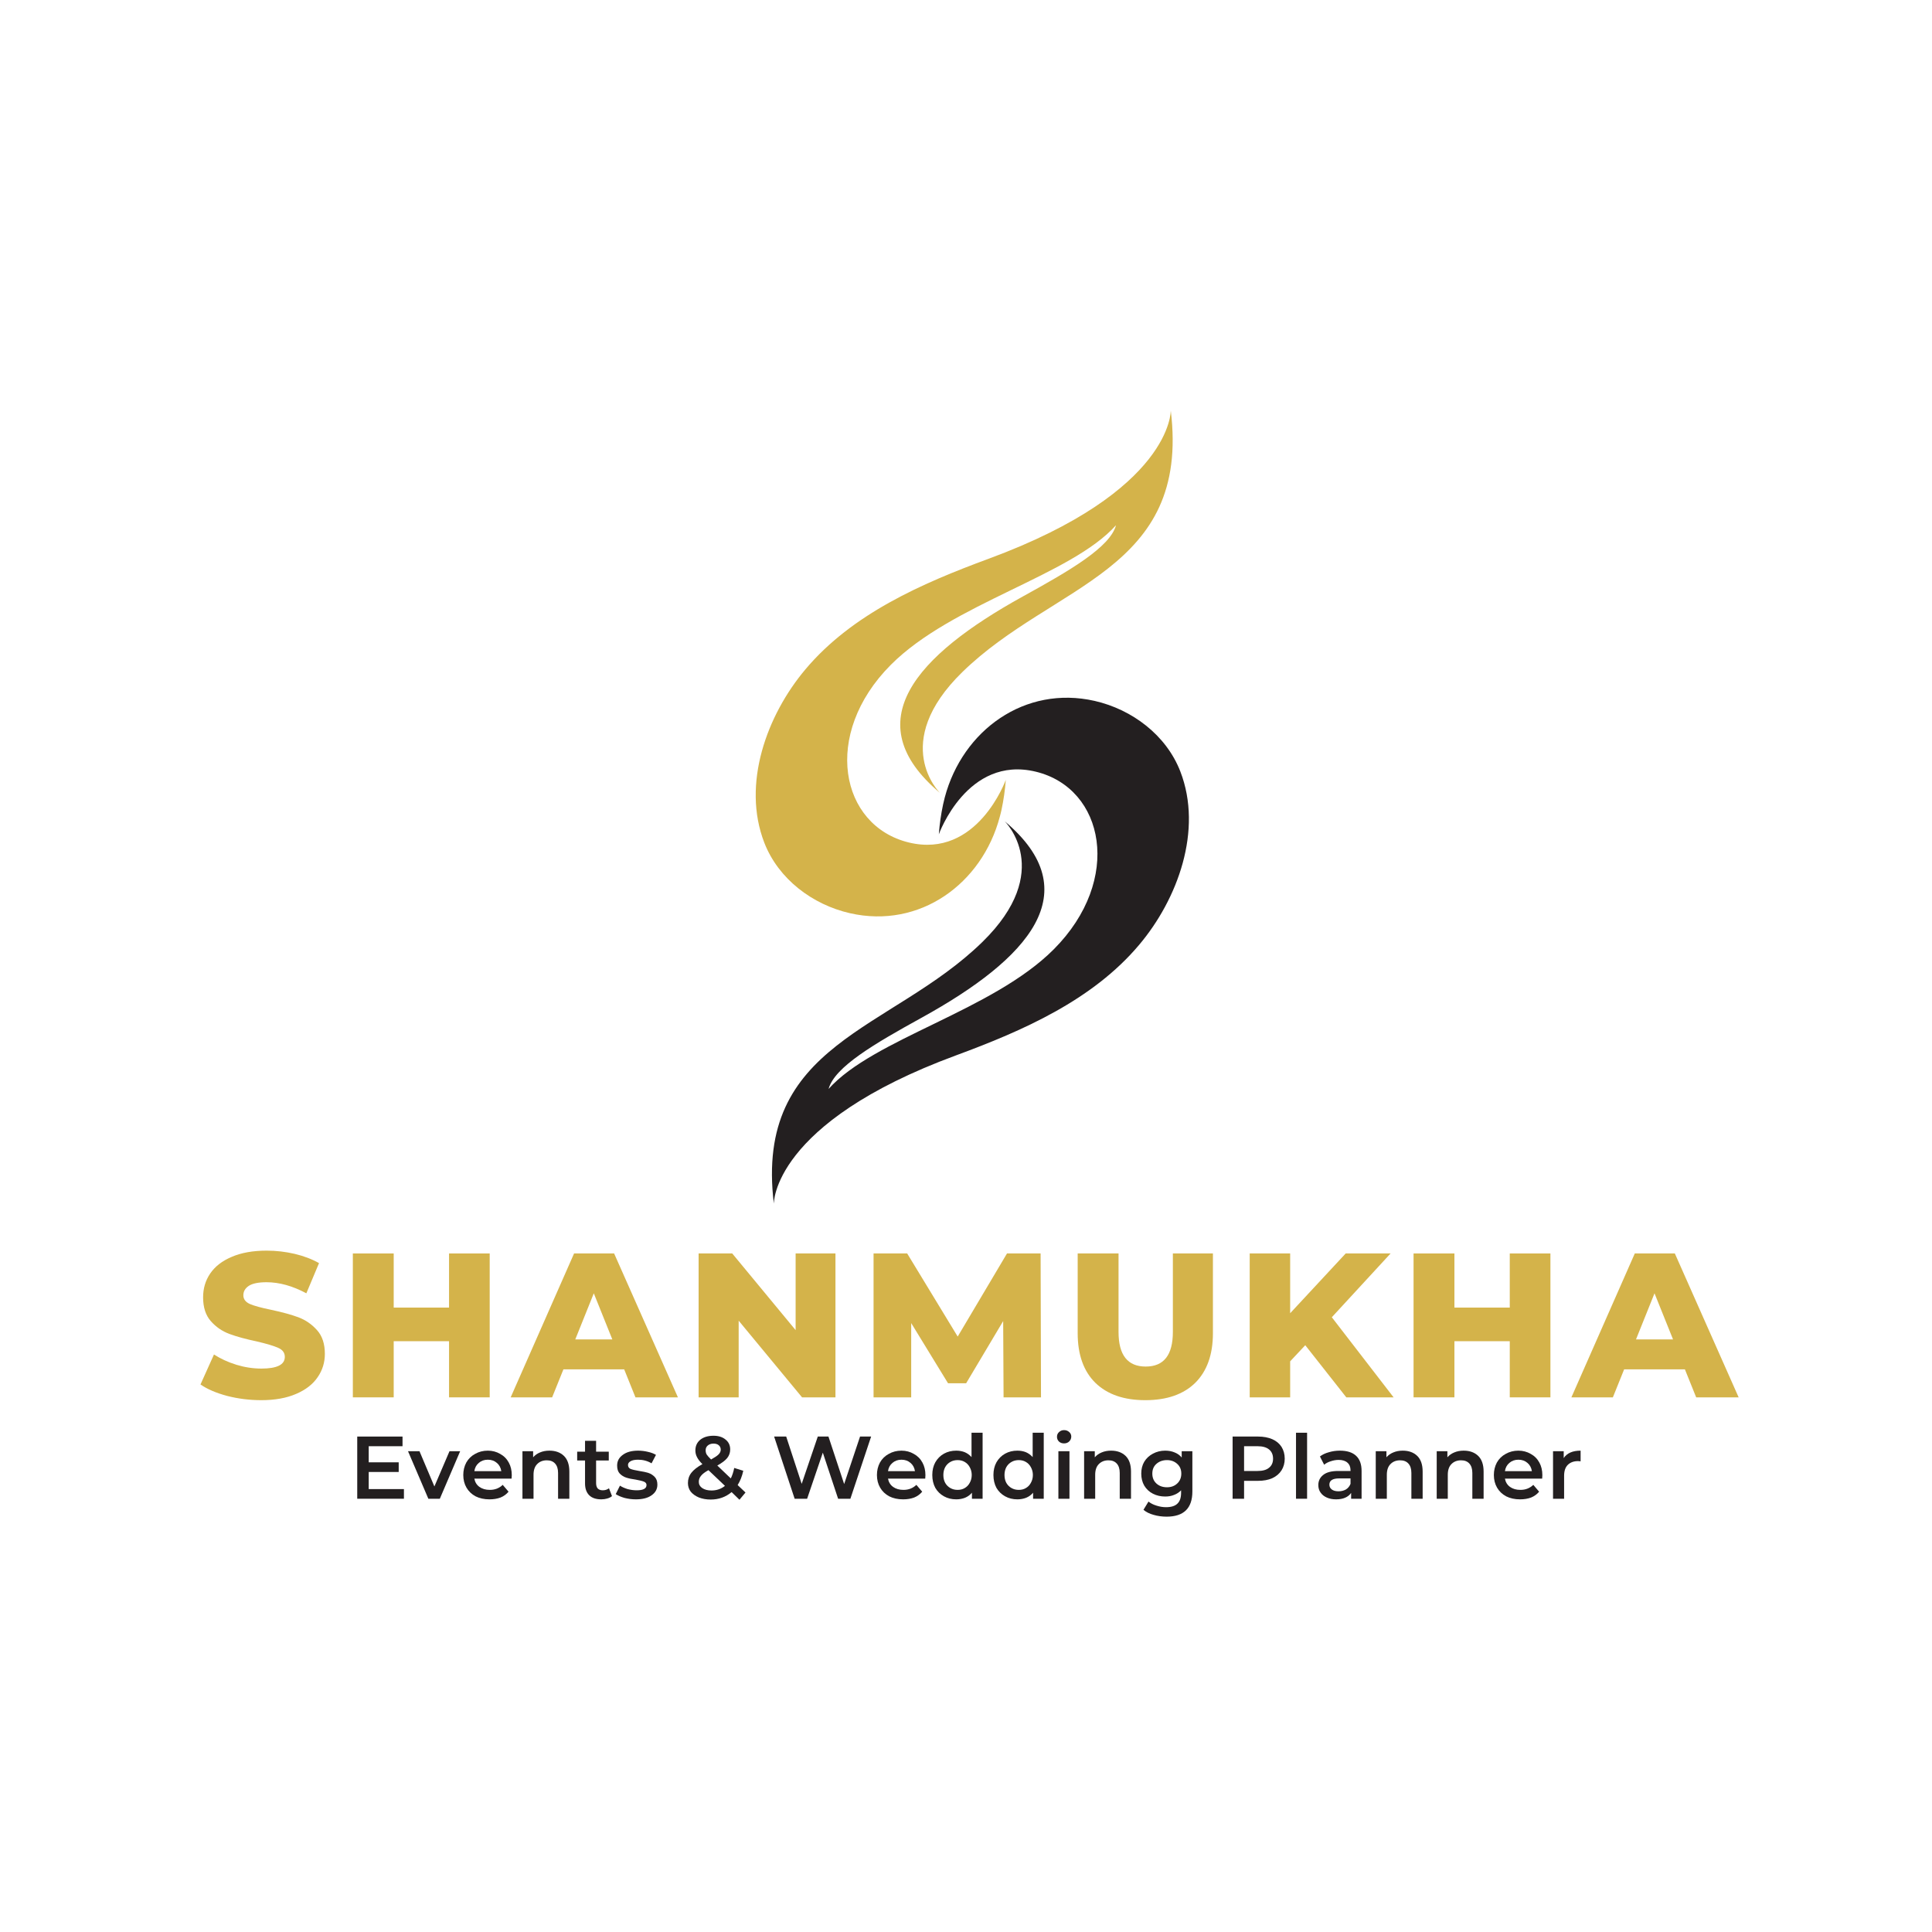 <svg xmlns="http://www.w3.org/2000/svg" xmlns:xlink="http://www.w3.org/1999/xlink" width="200" zoomAndPan="magnify" viewBox="0 0 150 150" height="200" preserveAspectRatio="xMidYMid meet" version="1.0"><defs><g/><clipPath id="41a51cf0f6"><path d="M 59.914 54.16 L 92.305 54.16 L 92.305 93.457 L 59.914 93.457 Z M 59.914 54.16 " clip-rule="nonzero"/></clipPath><clipPath id="b65deeb16c"><path d="M 58 31.867 L 92 31.867 L 92 72 L 58 72 Z M 58 31.867 " clip-rule="nonzero"/></clipPath></defs><rect x="-15" width="180" fill="#ffffff" y="-15" height="180" fill-opacity="1"/><rect x="-15" width="180" fill="#ffffff" y="-15" height="180" fill-opacity="1"/><g clip-path="url(#41a51cf0f6)"><path fill="#231f20" d="M 84.988 54.418 C 79.57 53.188 74.734 56.699 73.352 61.91 C 73.305 62.09 73.262 62.27 73.223 62.449 C 73.059 63.215 72.949 63.992 72.891 64.773 C 72.891 64.773 75.094 58.621 80.422 59.914 C 85.746 61.203 87.199 68.297 81.82 73.699 C 77.059 78.48 67.836 80.633 64.332 84.543 C 64.797 82.832 67.914 81.023 71.582 79 C 79.859 74.43 84.539 69.258 78.008 63.766 C 78.008 63.766 81.941 67.605 76.262 73.145 C 69.184 80.051 58.555 80.934 60.082 93.457 C 60.082 93.457 59.922 87.207 74.238 81.934 C 79.426 80.02 84.828 77.652 88.445 73.355 C 91.441 69.805 93.402 64.449 91.641 59.898 C 90.547 57.074 87.898 55.082 84.988 54.418 " fill-opacity="1" fill-rule="nonzero"/></g><g clip-path="url(#b65deeb16c)"><path fill="#d4b34a" d="M 65.992 70.902 C 71.41 72.133 76.246 68.621 77.625 63.41 C 77.676 63.23 77.719 63.051 77.758 62.871 C 77.922 62.105 78.031 61.328 78.09 60.547 C 78.09 60.547 75.887 66.703 70.559 65.41 C 65.234 64.117 63.781 57.023 69.16 51.621 C 73.922 46.84 83.145 44.691 86.648 40.777 C 86.184 42.488 83.066 44.297 79.395 46.32 C 71.121 50.891 66.438 56.062 72.973 61.555 C 72.973 61.555 69.039 57.715 74.719 52.176 C 81.797 45.273 92.426 44.387 90.898 31.867 C 90.898 31.867 91.059 38.113 76.742 43.387 C 71.551 45.301 66.152 47.668 62.535 51.965 C 59.539 55.52 57.578 60.871 59.34 65.426 C 60.434 68.246 63.078 70.238 65.992 70.902 " fill-opacity="1" fill-rule="nonzero"/></g><g fill="#d4b34a" fill-opacity="1"><g transform="translate(15.238, 108.49)"><g><path d="M 5.047 0.219 C 4.141 0.219 3.258 0.109 2.406 -0.109 C 1.551 -0.336 0.859 -0.633 0.328 -1 L 1.375 -3.328 C 1.875 -3.004 2.453 -2.738 3.109 -2.531 C 3.766 -2.332 4.414 -2.234 5.062 -2.234 C 6.27 -2.234 6.875 -2.535 6.875 -3.141 C 6.875 -3.461 6.703 -3.695 6.359 -3.844 C 6.016 -4 5.457 -4.164 4.688 -4.344 C 3.852 -4.52 3.148 -4.711 2.578 -4.922 C 2.016 -5.129 1.531 -5.461 1.125 -5.922 C 0.727 -6.379 0.531 -6.992 0.531 -7.766 C 0.531 -8.453 0.711 -9.066 1.078 -9.609 C 1.453 -10.16 2.008 -10.594 2.75 -10.906 C 3.488 -11.227 4.395 -11.391 5.469 -11.391 C 6.207 -11.391 6.93 -11.305 7.641 -11.141 C 8.348 -10.973 8.977 -10.734 9.531 -10.422 L 8.547 -8.078 C 7.484 -8.648 6.453 -8.938 5.453 -8.938 C 4.828 -8.938 4.367 -8.844 4.078 -8.656 C 3.797 -8.469 3.656 -8.223 3.656 -7.922 C 3.656 -7.629 3.82 -7.406 4.156 -7.25 C 4.5 -7.102 5.051 -6.953 5.812 -6.797 C 6.656 -6.617 7.359 -6.426 7.922 -6.219 C 8.484 -6.008 8.969 -5.676 9.375 -5.219 C 9.781 -4.77 9.984 -4.156 9.984 -3.375 C 9.984 -2.707 9.797 -2.102 9.422 -1.562 C 9.055 -1.02 8.5 -0.586 7.75 -0.266 C 7.008 0.055 6.109 0.219 5.047 0.219 Z M 5.047 0.219 "/></g></g></g><g fill="#d4b34a" fill-opacity="1"><g transform="translate(26.286, 108.49)"><g><path d="M 11.734 -11.172 L 11.734 0 L 8.578 0 L 8.578 -4.359 L 4.281 -4.359 L 4.281 0 L 1.109 0 L 1.109 -11.172 L 4.281 -11.172 L 4.281 -6.969 L 8.578 -6.969 L 8.578 -11.172 Z M 11.734 -11.172 "/></g></g></g><g fill="#d4b34a" fill-opacity="1"><g transform="translate(39.868, 108.49)"><g><path d="M 8.594 -2.172 L 3.875 -2.172 L 3 0 L -0.219 0 L 4.703 -11.172 L 7.812 -11.172 L 12.766 0 L 9.469 0 Z M 7.672 -4.5 L 6.234 -8.078 L 4.797 -4.5 Z M 7.672 -4.5 "/></g></g></g><g fill="#d4b34a" fill-opacity="1"><g transform="translate(53.131, 108.49)"><g><path d="M 11.734 -11.172 L 11.734 0 L 9.141 0 L 4.219 -5.953 L 4.219 0 L 1.109 0 L 1.109 -11.172 L 3.719 -11.172 L 8.641 -5.219 L 8.641 -11.172 Z M 11.734 -11.172 "/></g></g></g><g fill="#d4b34a" fill-opacity="1"><g transform="translate(66.714, 108.49)"><g><path d="M 11.203 0 L 11.172 -5.922 L 8.297 -1.094 L 6.891 -1.094 L 4.031 -5.766 L 4.031 0 L 1.109 0 L 1.109 -11.172 L 3.719 -11.172 L 7.641 -4.719 L 11.469 -11.172 L 14.078 -11.172 L 14.109 0 Z M 11.203 0 "/></g></g></g><g fill="#d4b34a" fill-opacity="1"><g transform="translate(82.655, 108.49)"><g><path d="M 6.266 0.219 C 4.609 0.219 3.316 -0.227 2.391 -1.125 C 1.473 -2.031 1.016 -3.316 1.016 -4.984 L 1.016 -11.172 L 4.188 -11.172 L 4.188 -5.078 C 4.188 -3.285 4.891 -2.391 6.297 -2.391 C 7.703 -2.391 8.406 -3.285 8.406 -5.078 L 8.406 -11.172 L 11.516 -11.172 L 11.516 -4.984 C 11.516 -3.316 11.055 -2.031 10.141 -1.125 C 9.223 -0.227 7.93 0.219 6.266 0.219 Z M 6.266 0.219 "/></g></g></g><g fill="#d4b34a" fill-opacity="1"><g transform="translate(95.918, 108.49)"><g><path d="M 5.422 -4.047 L 4.25 -2.797 L 4.25 0 L 1.109 0 L 1.109 -11.172 L 4.25 -11.172 L 4.25 -6.531 L 8.562 -11.172 L 12.047 -11.172 L 7.484 -6.219 L 12.281 0 L 8.609 0 Z M 5.422 -4.047 "/></g></g></g><g fill="#d4b34a" fill-opacity="1"><g transform="translate(108.64, 108.49)"><g><path d="M 11.734 -11.172 L 11.734 0 L 8.578 0 L 8.578 -4.359 L 4.281 -4.359 L 4.281 0 L 1.109 0 L 1.109 -11.172 L 4.281 -11.172 L 4.281 -6.969 L 8.578 -6.969 L 8.578 -11.172 Z M 11.734 -11.172 "/></g></g></g><g fill="#d4b34a" fill-opacity="1"><g transform="translate(122.222, 108.49)"><g><path d="M 8.594 -2.172 L 3.875 -2.172 L 3 0 L -0.219 0 L 4.703 -11.172 L 7.812 -11.172 L 12.766 0 L 9.469 0 Z M 7.672 -4.5 L 6.234 -8.078 L 4.797 -4.5 Z M 7.672 -4.5 "/></g></g></g><g fill="#231f20" fill-opacity="1"><g transform="translate(27.08, 116.362)"><g><path d="M 4.281 -0.75 L 4.281 0 L 0.656 0 L 0.656 -4.828 L 4.172 -4.828 L 4.172 -4.078 L 1.547 -4.078 L 1.547 -2.828 L 3.875 -2.828 L 3.875 -2.078 L 1.547 -2.078 L 1.547 -0.75 Z M 4.281 -0.75 "/></g></g></g><g fill="#231f20" fill-opacity="1"><g transform="translate(31.71, 116.362)"><g><path d="M 4.016 -3.688 L 2.438 0 L 1.547 0 L -0.031 -3.688 L 0.859 -3.688 L 2.016 -0.953 L 3.188 -3.688 Z M 4.016 -3.688 "/></g></g></g><g fill="#231f20" fill-opacity="1"><g transform="translate(35.703, 116.362)"><g><path d="M 4.031 -1.828 C 4.031 -1.766 4.023 -1.676 4.016 -1.562 L 1.125 -1.562 C 1.176 -1.289 1.305 -1.078 1.516 -0.922 C 1.734 -0.766 2.004 -0.688 2.328 -0.688 C 2.723 -0.688 3.055 -0.816 3.328 -1.078 L 3.781 -0.547 C 3.613 -0.348 3.406 -0.195 3.156 -0.094 C 2.906 0 2.617 0.047 2.297 0.047 C 1.891 0.047 1.531 -0.031 1.219 -0.188 C 0.914 -0.352 0.68 -0.578 0.516 -0.859 C 0.348 -1.148 0.266 -1.477 0.266 -1.844 C 0.266 -2.195 0.344 -2.52 0.5 -2.812 C 0.664 -3.102 0.895 -3.328 1.188 -3.484 C 1.477 -3.648 1.805 -3.734 2.172 -3.734 C 2.523 -3.734 2.844 -3.648 3.125 -3.484 C 3.414 -3.328 3.641 -3.102 3.797 -2.812 C 3.953 -2.531 4.031 -2.203 4.031 -1.828 Z M 2.172 -3.031 C 1.891 -3.031 1.656 -2.945 1.469 -2.781 C 1.281 -2.625 1.164 -2.41 1.125 -2.141 L 3.219 -2.141 C 3.176 -2.41 3.062 -2.625 2.875 -2.781 C 2.688 -2.945 2.453 -3.031 2.172 -3.031 Z M 2.172 -3.031 "/></g></g></g><g fill="#231f20" fill-opacity="1"><g transform="translate(40.001, 116.362)"><g><path d="M 2.656 -3.734 C 3.125 -3.734 3.5 -3.598 3.781 -3.328 C 4.062 -3.055 4.203 -2.648 4.203 -2.109 L 4.203 0 L 3.328 0 L 3.328 -2 C 3.328 -2.32 3.25 -2.566 3.094 -2.734 C 2.945 -2.898 2.734 -2.984 2.453 -2.984 C 2.141 -2.984 1.891 -2.883 1.703 -2.688 C 1.516 -2.5 1.422 -2.223 1.422 -1.859 L 1.422 0 L 0.562 0 L 0.562 -3.688 L 1.391 -3.688 L 1.391 -3.219 C 1.535 -3.383 1.711 -3.508 1.922 -3.594 C 2.141 -3.688 2.383 -3.734 2.656 -3.734 Z M 2.656 -3.734 "/></g></g></g><g fill="#231f20" fill-opacity="1"><g transform="translate(44.734, 116.362)"><g><path d="M 2.781 -0.203 C 2.676 -0.117 2.551 -0.055 2.406 -0.016 C 2.27 0.023 2.117 0.047 1.953 0.047 C 1.547 0.047 1.234 -0.055 1.016 -0.266 C 0.797 -0.484 0.688 -0.789 0.688 -1.188 L 0.688 -2.969 L 0.078 -2.969 L 0.078 -3.656 L 0.688 -3.656 L 0.688 -4.5 L 1.547 -4.5 L 1.547 -3.656 L 2.531 -3.656 L 2.531 -2.969 L 1.547 -2.969 L 1.547 -1.219 C 1.547 -1.039 1.586 -0.898 1.672 -0.797 C 1.766 -0.703 1.895 -0.656 2.062 -0.656 C 2.25 -0.656 2.41 -0.707 2.547 -0.812 Z M 2.781 -0.203 "/></g></g></g><g fill="#231f20" fill-opacity="1"><g transform="translate(47.664, 116.362)"><g><path d="M 1.703 0.047 C 1.398 0.047 1.109 0.008 0.828 -0.062 C 0.547 -0.145 0.316 -0.242 0.141 -0.359 L 0.469 -1.016 C 0.633 -0.91 0.832 -0.82 1.062 -0.75 C 1.301 -0.688 1.535 -0.656 1.766 -0.656 C 2.273 -0.656 2.531 -0.789 2.531 -1.062 C 2.531 -1.188 2.461 -1.273 2.328 -1.328 C 2.203 -1.379 1.992 -1.43 1.703 -1.484 C 1.398 -1.523 1.148 -1.578 0.953 -1.641 C 0.766 -1.703 0.598 -1.805 0.453 -1.953 C 0.316 -2.098 0.25 -2.305 0.25 -2.578 C 0.25 -2.922 0.395 -3.195 0.688 -3.406 C 0.977 -3.625 1.375 -3.734 1.875 -3.734 C 2.133 -3.734 2.391 -3.703 2.641 -3.641 C 2.891 -3.586 3.098 -3.508 3.266 -3.406 L 2.922 -2.75 C 2.609 -2.938 2.258 -3.031 1.875 -3.031 C 1.613 -3.031 1.414 -2.988 1.281 -2.906 C 1.156 -2.832 1.094 -2.738 1.094 -2.625 C 1.094 -2.477 1.16 -2.375 1.297 -2.312 C 1.441 -2.258 1.664 -2.207 1.969 -2.156 C 2.258 -2.113 2.5 -2.062 2.688 -2 C 2.875 -1.938 3.035 -1.832 3.172 -1.688 C 3.305 -1.551 3.375 -1.352 3.375 -1.094 C 3.375 -0.75 3.223 -0.473 2.922 -0.266 C 2.629 -0.055 2.223 0.047 1.703 0.047 Z M 1.703 0.047 "/></g></g></g><g fill="#231f20" fill-opacity="1"><g transform="translate(51.222, 116.362)"><g/></g></g><g fill="#231f20" fill-opacity="1"><g transform="translate(53.13, 116.362)"><g><path d="M 4.281 0.078 L 3.672 -0.516 C 3.211 -0.129 2.672 0.062 2.047 0.062 C 1.711 0.062 1.41 0.008 1.141 -0.094 C 0.867 -0.207 0.656 -0.359 0.5 -0.547 C 0.352 -0.742 0.281 -0.969 0.281 -1.219 C 0.281 -1.52 0.367 -1.785 0.547 -2.016 C 0.723 -2.242 1.008 -2.469 1.406 -2.688 C 1.207 -2.883 1.066 -3.066 0.984 -3.234 C 0.898 -3.398 0.859 -3.57 0.859 -3.75 C 0.859 -4.094 0.984 -4.367 1.234 -4.578 C 1.492 -4.785 1.836 -4.891 2.266 -4.891 C 2.66 -4.891 2.973 -4.789 3.203 -4.594 C 3.441 -4.406 3.562 -4.148 3.562 -3.828 C 3.562 -3.578 3.484 -3.352 3.328 -3.156 C 3.172 -2.969 2.914 -2.773 2.562 -2.578 L 3.609 -1.578 C 3.723 -1.805 3.812 -2.078 3.875 -2.391 L 4.578 -2.172 C 4.484 -1.742 4.336 -1.375 4.141 -1.062 L 4.75 -0.484 Z M 2.266 -4.281 C 2.078 -4.281 1.926 -4.227 1.812 -4.125 C 1.707 -4.031 1.656 -3.91 1.656 -3.766 C 1.656 -3.648 1.68 -3.539 1.734 -3.438 C 1.797 -3.344 1.91 -3.211 2.078 -3.047 C 2.359 -3.203 2.551 -3.332 2.656 -3.438 C 2.77 -3.551 2.828 -3.676 2.828 -3.812 C 2.828 -3.957 2.773 -4.07 2.672 -4.156 C 2.578 -4.238 2.441 -4.281 2.266 -4.281 Z M 2.109 -0.641 C 2.504 -0.641 2.852 -0.758 3.156 -1 L 1.875 -2.219 C 1.602 -2.07 1.41 -1.926 1.297 -1.781 C 1.18 -1.645 1.125 -1.488 1.125 -1.312 C 1.125 -1.113 1.211 -0.953 1.391 -0.828 C 1.578 -0.703 1.816 -0.641 2.109 -0.641 Z M 2.109 -0.641 "/></g></g></g><g fill="#231f20" fill-opacity="1"><g transform="translate(58.008, 116.362)"><g/></g></g><g fill="#231f20" fill-opacity="1"><g transform="translate(59.915, 116.362)"><g><path d="M 7.719 -4.828 L 6.109 0 L 5.156 0 L 3.969 -3.578 L 2.75 0 L 1.781 0 L 0.188 -4.828 L 1.125 -4.828 L 2.328 -1.156 L 3.578 -4.828 L 4.406 -4.828 L 5.625 -1.141 L 6.859 -4.828 Z M 7.719 -4.828 "/></g></g></g><g fill="#231f20" fill-opacity="1"><g transform="translate(67.819, 116.362)"><g><path d="M 4.031 -1.828 C 4.031 -1.766 4.023 -1.676 4.016 -1.562 L 1.125 -1.562 C 1.176 -1.289 1.305 -1.078 1.516 -0.922 C 1.734 -0.766 2.004 -0.688 2.328 -0.688 C 2.723 -0.688 3.055 -0.816 3.328 -1.078 L 3.781 -0.547 C 3.613 -0.348 3.406 -0.195 3.156 -0.094 C 2.906 0 2.617 0.047 2.297 0.047 C 1.891 0.047 1.531 -0.031 1.219 -0.188 C 0.914 -0.352 0.68 -0.578 0.516 -0.859 C 0.348 -1.148 0.266 -1.477 0.266 -1.844 C 0.266 -2.195 0.344 -2.52 0.5 -2.812 C 0.664 -3.102 0.895 -3.328 1.188 -3.484 C 1.477 -3.648 1.805 -3.734 2.172 -3.734 C 2.523 -3.734 2.844 -3.648 3.125 -3.484 C 3.414 -3.328 3.641 -3.102 3.797 -2.812 C 3.953 -2.531 4.031 -2.203 4.031 -1.828 Z M 2.172 -3.031 C 1.891 -3.031 1.656 -2.945 1.469 -2.781 C 1.281 -2.625 1.164 -2.41 1.125 -2.141 L 3.219 -2.141 C 3.176 -2.41 3.062 -2.625 2.875 -2.781 C 2.688 -2.945 2.453 -3.031 2.172 -3.031 Z M 2.172 -3.031 "/></g></g></g><g fill="#231f20" fill-opacity="1"><g transform="translate(72.117, 116.362)"><g><path d="M 4.172 -5.125 L 4.172 0 L 3.344 0 L 3.344 -0.469 C 3.207 -0.301 3.031 -0.172 2.812 -0.078 C 2.602 0.004 2.375 0.047 2.125 0.047 C 1.77 0.047 1.453 -0.031 1.172 -0.188 C 0.891 -0.344 0.664 -0.562 0.5 -0.844 C 0.344 -1.133 0.266 -1.469 0.266 -1.844 C 0.266 -2.219 0.344 -2.547 0.5 -2.828 C 0.664 -3.117 0.891 -3.344 1.172 -3.5 C 1.453 -3.656 1.77 -3.734 2.125 -3.734 C 2.375 -3.734 2.598 -3.691 2.797 -3.609 C 2.992 -3.523 3.164 -3.398 3.312 -3.234 L 3.312 -5.125 Z M 2.234 -0.688 C 2.441 -0.688 2.625 -0.734 2.781 -0.828 C 2.945 -0.922 3.078 -1.055 3.172 -1.234 C 3.273 -1.41 3.328 -1.613 3.328 -1.844 C 3.328 -2.07 3.273 -2.273 3.172 -2.453 C 3.078 -2.629 2.945 -2.766 2.781 -2.859 C 2.625 -2.953 2.441 -3 2.234 -3 C 2.023 -3 1.836 -2.953 1.672 -2.859 C 1.504 -2.766 1.367 -2.629 1.266 -2.453 C 1.172 -2.273 1.125 -2.07 1.125 -1.844 C 1.125 -1.613 1.172 -1.41 1.266 -1.234 C 1.367 -1.055 1.504 -0.922 1.672 -0.828 C 1.836 -0.734 2.023 -0.688 2.234 -0.688 Z M 2.234 -0.688 "/></g></g></g><g fill="#231f20" fill-opacity="1"><g transform="translate(76.864, 116.362)"><g><path d="M 4.172 -5.125 L 4.172 0 L 3.344 0 L 3.344 -0.469 C 3.207 -0.301 3.031 -0.172 2.812 -0.078 C 2.602 0.004 2.375 0.047 2.125 0.047 C 1.77 0.047 1.453 -0.031 1.172 -0.188 C 0.891 -0.344 0.664 -0.562 0.5 -0.844 C 0.344 -1.133 0.266 -1.469 0.266 -1.844 C 0.266 -2.219 0.344 -2.547 0.5 -2.828 C 0.664 -3.117 0.891 -3.344 1.172 -3.5 C 1.453 -3.656 1.77 -3.734 2.125 -3.734 C 2.375 -3.734 2.598 -3.691 2.797 -3.609 C 2.992 -3.523 3.164 -3.398 3.312 -3.234 L 3.312 -5.125 Z M 2.234 -0.688 C 2.441 -0.688 2.625 -0.734 2.781 -0.828 C 2.945 -0.922 3.078 -1.055 3.172 -1.234 C 3.273 -1.41 3.328 -1.613 3.328 -1.844 C 3.328 -2.07 3.273 -2.273 3.172 -2.453 C 3.078 -2.629 2.945 -2.766 2.781 -2.859 C 2.625 -2.953 2.441 -3 2.234 -3 C 2.023 -3 1.836 -2.953 1.672 -2.859 C 1.504 -2.766 1.367 -2.629 1.266 -2.453 C 1.172 -2.273 1.125 -2.07 1.125 -1.844 C 1.125 -1.613 1.172 -1.41 1.266 -1.234 C 1.367 -1.055 1.504 -0.922 1.672 -0.828 C 1.836 -0.734 2.023 -0.688 2.234 -0.688 Z M 2.234 -0.688 "/></g></g></g><g fill="#231f20" fill-opacity="1"><g transform="translate(81.611, 116.362)"><g><path d="M 0.562 -3.688 L 1.422 -3.688 L 1.422 0 L 0.562 0 Z M 1 -4.297 C 0.844 -4.297 0.711 -4.344 0.609 -4.438 C 0.504 -4.539 0.453 -4.664 0.453 -4.812 C 0.453 -4.957 0.504 -5.078 0.609 -5.172 C 0.711 -5.273 0.844 -5.328 1 -5.328 C 1.156 -5.328 1.285 -5.281 1.391 -5.188 C 1.504 -5.094 1.562 -4.973 1.562 -4.828 C 1.562 -4.68 1.508 -4.555 1.406 -4.453 C 1.301 -4.348 1.164 -4.297 1 -4.297 Z M 1 -4.297 "/></g></g></g><g fill="#231f20" fill-opacity="1"><g transform="translate(83.608, 116.362)"><g><path d="M 2.656 -3.734 C 3.125 -3.734 3.5 -3.598 3.781 -3.328 C 4.062 -3.055 4.203 -2.648 4.203 -2.109 L 4.203 0 L 3.328 0 L 3.328 -2 C 3.328 -2.32 3.25 -2.566 3.094 -2.734 C 2.945 -2.898 2.734 -2.984 2.453 -2.984 C 2.141 -2.984 1.891 -2.883 1.703 -2.688 C 1.516 -2.5 1.422 -2.223 1.422 -1.859 L 1.422 0 L 0.562 0 L 0.562 -3.688 L 1.391 -3.688 L 1.391 -3.219 C 1.535 -3.383 1.711 -3.508 1.922 -3.594 C 2.141 -3.688 2.383 -3.734 2.656 -3.734 Z M 2.656 -3.734 "/></g></g></g><g fill="#231f20" fill-opacity="1"><g transform="translate(88.341, 116.362)"><g><path d="M 4.234 -3.688 L 4.234 -0.562 C 4.234 0.738 3.566 1.391 2.234 1.391 C 1.879 1.391 1.539 1.344 1.219 1.25 C 0.906 1.164 0.645 1.035 0.438 0.859 L 0.828 0.219 C 0.992 0.352 1.195 0.457 1.438 0.531 C 1.688 0.613 1.938 0.656 2.188 0.656 C 2.594 0.656 2.891 0.562 3.078 0.375 C 3.266 0.195 3.359 -0.082 3.359 -0.469 L 3.359 -0.656 C 3.211 -0.5 3.031 -0.379 2.812 -0.297 C 2.602 -0.211 2.375 -0.172 2.125 -0.172 C 1.781 -0.172 1.461 -0.242 1.172 -0.391 C 0.891 -0.535 0.664 -0.742 0.5 -1.016 C 0.344 -1.285 0.266 -1.598 0.266 -1.953 C 0.266 -2.305 0.344 -2.613 0.5 -2.875 C 0.664 -3.145 0.891 -3.352 1.172 -3.5 C 1.461 -3.656 1.781 -3.734 2.125 -3.734 C 2.395 -3.734 2.641 -3.688 2.859 -3.594 C 3.078 -3.508 3.258 -3.379 3.406 -3.203 L 3.406 -3.688 Z M 2.266 -0.891 C 2.586 -0.891 2.852 -0.988 3.062 -1.188 C 3.27 -1.383 3.375 -1.641 3.375 -1.953 C 3.375 -2.266 3.27 -2.516 3.062 -2.703 C 2.852 -2.898 2.586 -3 2.266 -3 C 1.93 -3 1.656 -2.898 1.438 -2.703 C 1.227 -2.516 1.125 -2.266 1.125 -1.953 C 1.125 -1.641 1.227 -1.383 1.438 -1.188 C 1.656 -0.988 1.93 -0.891 2.266 -0.891 Z M 2.266 -0.891 "/></g></g></g><g fill="#231f20" fill-opacity="1"><g transform="translate(93.136, 116.362)"><g/></g></g><g fill="#231f20" fill-opacity="1"><g transform="translate(95.043, 116.362)"><g><path d="M 2.641 -4.828 C 3.055 -4.828 3.422 -4.758 3.734 -4.625 C 4.047 -4.488 4.285 -4.289 4.453 -4.031 C 4.617 -3.77 4.703 -3.461 4.703 -3.109 C 4.703 -2.766 4.617 -2.461 4.453 -2.203 C 4.285 -1.941 4.047 -1.738 3.734 -1.594 C 3.422 -1.457 3.055 -1.391 2.641 -1.391 L 1.547 -1.391 L 1.547 0 L 0.656 0 L 0.656 -4.828 Z M 2.594 -2.156 C 2.988 -2.156 3.285 -2.238 3.484 -2.406 C 3.691 -2.57 3.797 -2.805 3.797 -3.109 C 3.797 -3.422 3.691 -3.66 3.484 -3.828 C 3.285 -3.992 2.988 -4.078 2.594 -4.078 L 1.547 -4.078 L 1.547 -2.156 Z M 2.594 -2.156 "/></g></g></g><g fill="#231f20" fill-opacity="1"><g transform="translate(100.06, 116.362)"><g><path d="M 0.562 -5.125 L 1.422 -5.125 L 1.422 0 L 0.562 0 Z M 0.562 -5.125 "/></g></g></g><g fill="#231f20" fill-opacity="1"><g transform="translate(102.057, 116.362)"><g><path d="M 1.969 -3.734 C 2.52 -3.734 2.938 -3.602 3.219 -3.344 C 3.508 -3.082 3.656 -2.688 3.656 -2.156 L 3.656 0 L 2.844 0 L 2.844 -0.453 C 2.727 -0.285 2.57 -0.16 2.375 -0.078 C 2.188 0.004 1.953 0.047 1.672 0.047 C 1.398 0.047 1.16 0 0.953 -0.094 C 0.742 -0.188 0.582 -0.316 0.469 -0.484 C 0.352 -0.648 0.297 -0.844 0.297 -1.062 C 0.297 -1.383 0.422 -1.645 0.672 -1.844 C 0.922 -2.051 1.312 -2.156 1.844 -2.156 L 2.797 -2.156 L 2.797 -2.203 C 2.797 -2.461 2.719 -2.66 2.562 -2.797 C 2.406 -2.941 2.176 -3.016 1.875 -3.016 C 1.664 -3.016 1.457 -2.977 1.25 -2.906 C 1.051 -2.844 0.883 -2.754 0.75 -2.641 L 0.422 -3.281 C 0.609 -3.426 0.836 -3.535 1.109 -3.609 C 1.379 -3.691 1.664 -3.734 1.969 -3.734 Z M 1.859 -0.578 C 2.078 -0.578 2.27 -0.625 2.438 -0.719 C 2.602 -0.82 2.723 -0.969 2.797 -1.156 L 2.797 -1.578 L 1.906 -1.578 C 1.406 -1.578 1.156 -1.414 1.156 -1.094 C 1.156 -0.938 1.219 -0.812 1.344 -0.719 C 1.469 -0.625 1.641 -0.578 1.859 -0.578 Z M 1.859 -0.578 "/></g></g></g><g fill="#231f20" fill-opacity="1"><g transform="translate(106.251, 116.362)"><g><path d="M 2.656 -3.734 C 3.125 -3.734 3.5 -3.598 3.781 -3.328 C 4.062 -3.055 4.203 -2.648 4.203 -2.109 L 4.203 0 L 3.328 0 L 3.328 -2 C 3.328 -2.32 3.25 -2.566 3.094 -2.734 C 2.945 -2.898 2.734 -2.984 2.453 -2.984 C 2.141 -2.984 1.891 -2.883 1.703 -2.688 C 1.516 -2.5 1.422 -2.223 1.422 -1.859 L 1.422 0 L 0.562 0 L 0.562 -3.688 L 1.391 -3.688 L 1.391 -3.219 C 1.535 -3.383 1.711 -3.508 1.922 -3.594 C 2.141 -3.688 2.383 -3.734 2.656 -3.734 Z M 2.656 -3.734 "/></g></g></g><g fill="#231f20" fill-opacity="1"><g transform="translate(110.984, 116.362)"><g><path d="M 2.656 -3.734 C 3.125 -3.734 3.5 -3.598 3.781 -3.328 C 4.062 -3.055 4.203 -2.648 4.203 -2.109 L 4.203 0 L 3.328 0 L 3.328 -2 C 3.328 -2.32 3.25 -2.566 3.094 -2.734 C 2.945 -2.898 2.734 -2.984 2.453 -2.984 C 2.141 -2.984 1.891 -2.883 1.703 -2.688 C 1.516 -2.5 1.422 -2.223 1.422 -1.859 L 1.422 0 L 0.562 0 L 0.562 -3.688 L 1.391 -3.688 L 1.391 -3.219 C 1.535 -3.383 1.711 -3.508 1.922 -3.594 C 2.141 -3.688 2.383 -3.734 2.656 -3.734 Z M 2.656 -3.734 "/></g></g></g><g fill="#231f20" fill-opacity="1"><g transform="translate(115.717, 116.362)"><g><path d="M 4.031 -1.828 C 4.031 -1.766 4.023 -1.676 4.016 -1.562 L 1.125 -1.562 C 1.176 -1.289 1.305 -1.078 1.516 -0.922 C 1.734 -0.766 2.004 -0.688 2.328 -0.688 C 2.723 -0.688 3.055 -0.816 3.328 -1.078 L 3.781 -0.547 C 3.613 -0.348 3.406 -0.195 3.156 -0.094 C 2.906 0 2.617 0.047 2.297 0.047 C 1.891 0.047 1.531 -0.031 1.219 -0.188 C 0.914 -0.352 0.68 -0.578 0.516 -0.859 C 0.348 -1.148 0.266 -1.477 0.266 -1.844 C 0.266 -2.195 0.344 -2.52 0.5 -2.812 C 0.664 -3.102 0.895 -3.328 1.188 -3.484 C 1.477 -3.648 1.805 -3.734 2.172 -3.734 C 2.523 -3.734 2.844 -3.648 3.125 -3.484 C 3.414 -3.328 3.641 -3.102 3.797 -2.812 C 3.953 -2.531 4.031 -2.203 4.031 -1.828 Z M 2.172 -3.031 C 1.891 -3.031 1.656 -2.945 1.469 -2.781 C 1.281 -2.625 1.164 -2.41 1.125 -2.141 L 3.219 -2.141 C 3.176 -2.41 3.062 -2.625 2.875 -2.781 C 2.688 -2.945 2.453 -3.031 2.172 -3.031 Z M 2.172 -3.031 "/></g></g></g><g fill="#231f20" fill-opacity="1"><g transform="translate(120.015, 116.362)"><g><path d="M 1.391 -3.156 C 1.641 -3.539 2.078 -3.734 2.703 -3.734 L 2.703 -2.906 C 2.629 -2.914 2.562 -2.922 2.5 -2.922 C 2.164 -2.922 1.898 -2.82 1.703 -2.625 C 1.516 -2.438 1.422 -2.156 1.422 -1.781 L 1.422 0 L 0.562 0 L 0.562 -3.688 L 1.391 -3.688 Z M 1.391 -3.156 "/></g></g></g></svg>